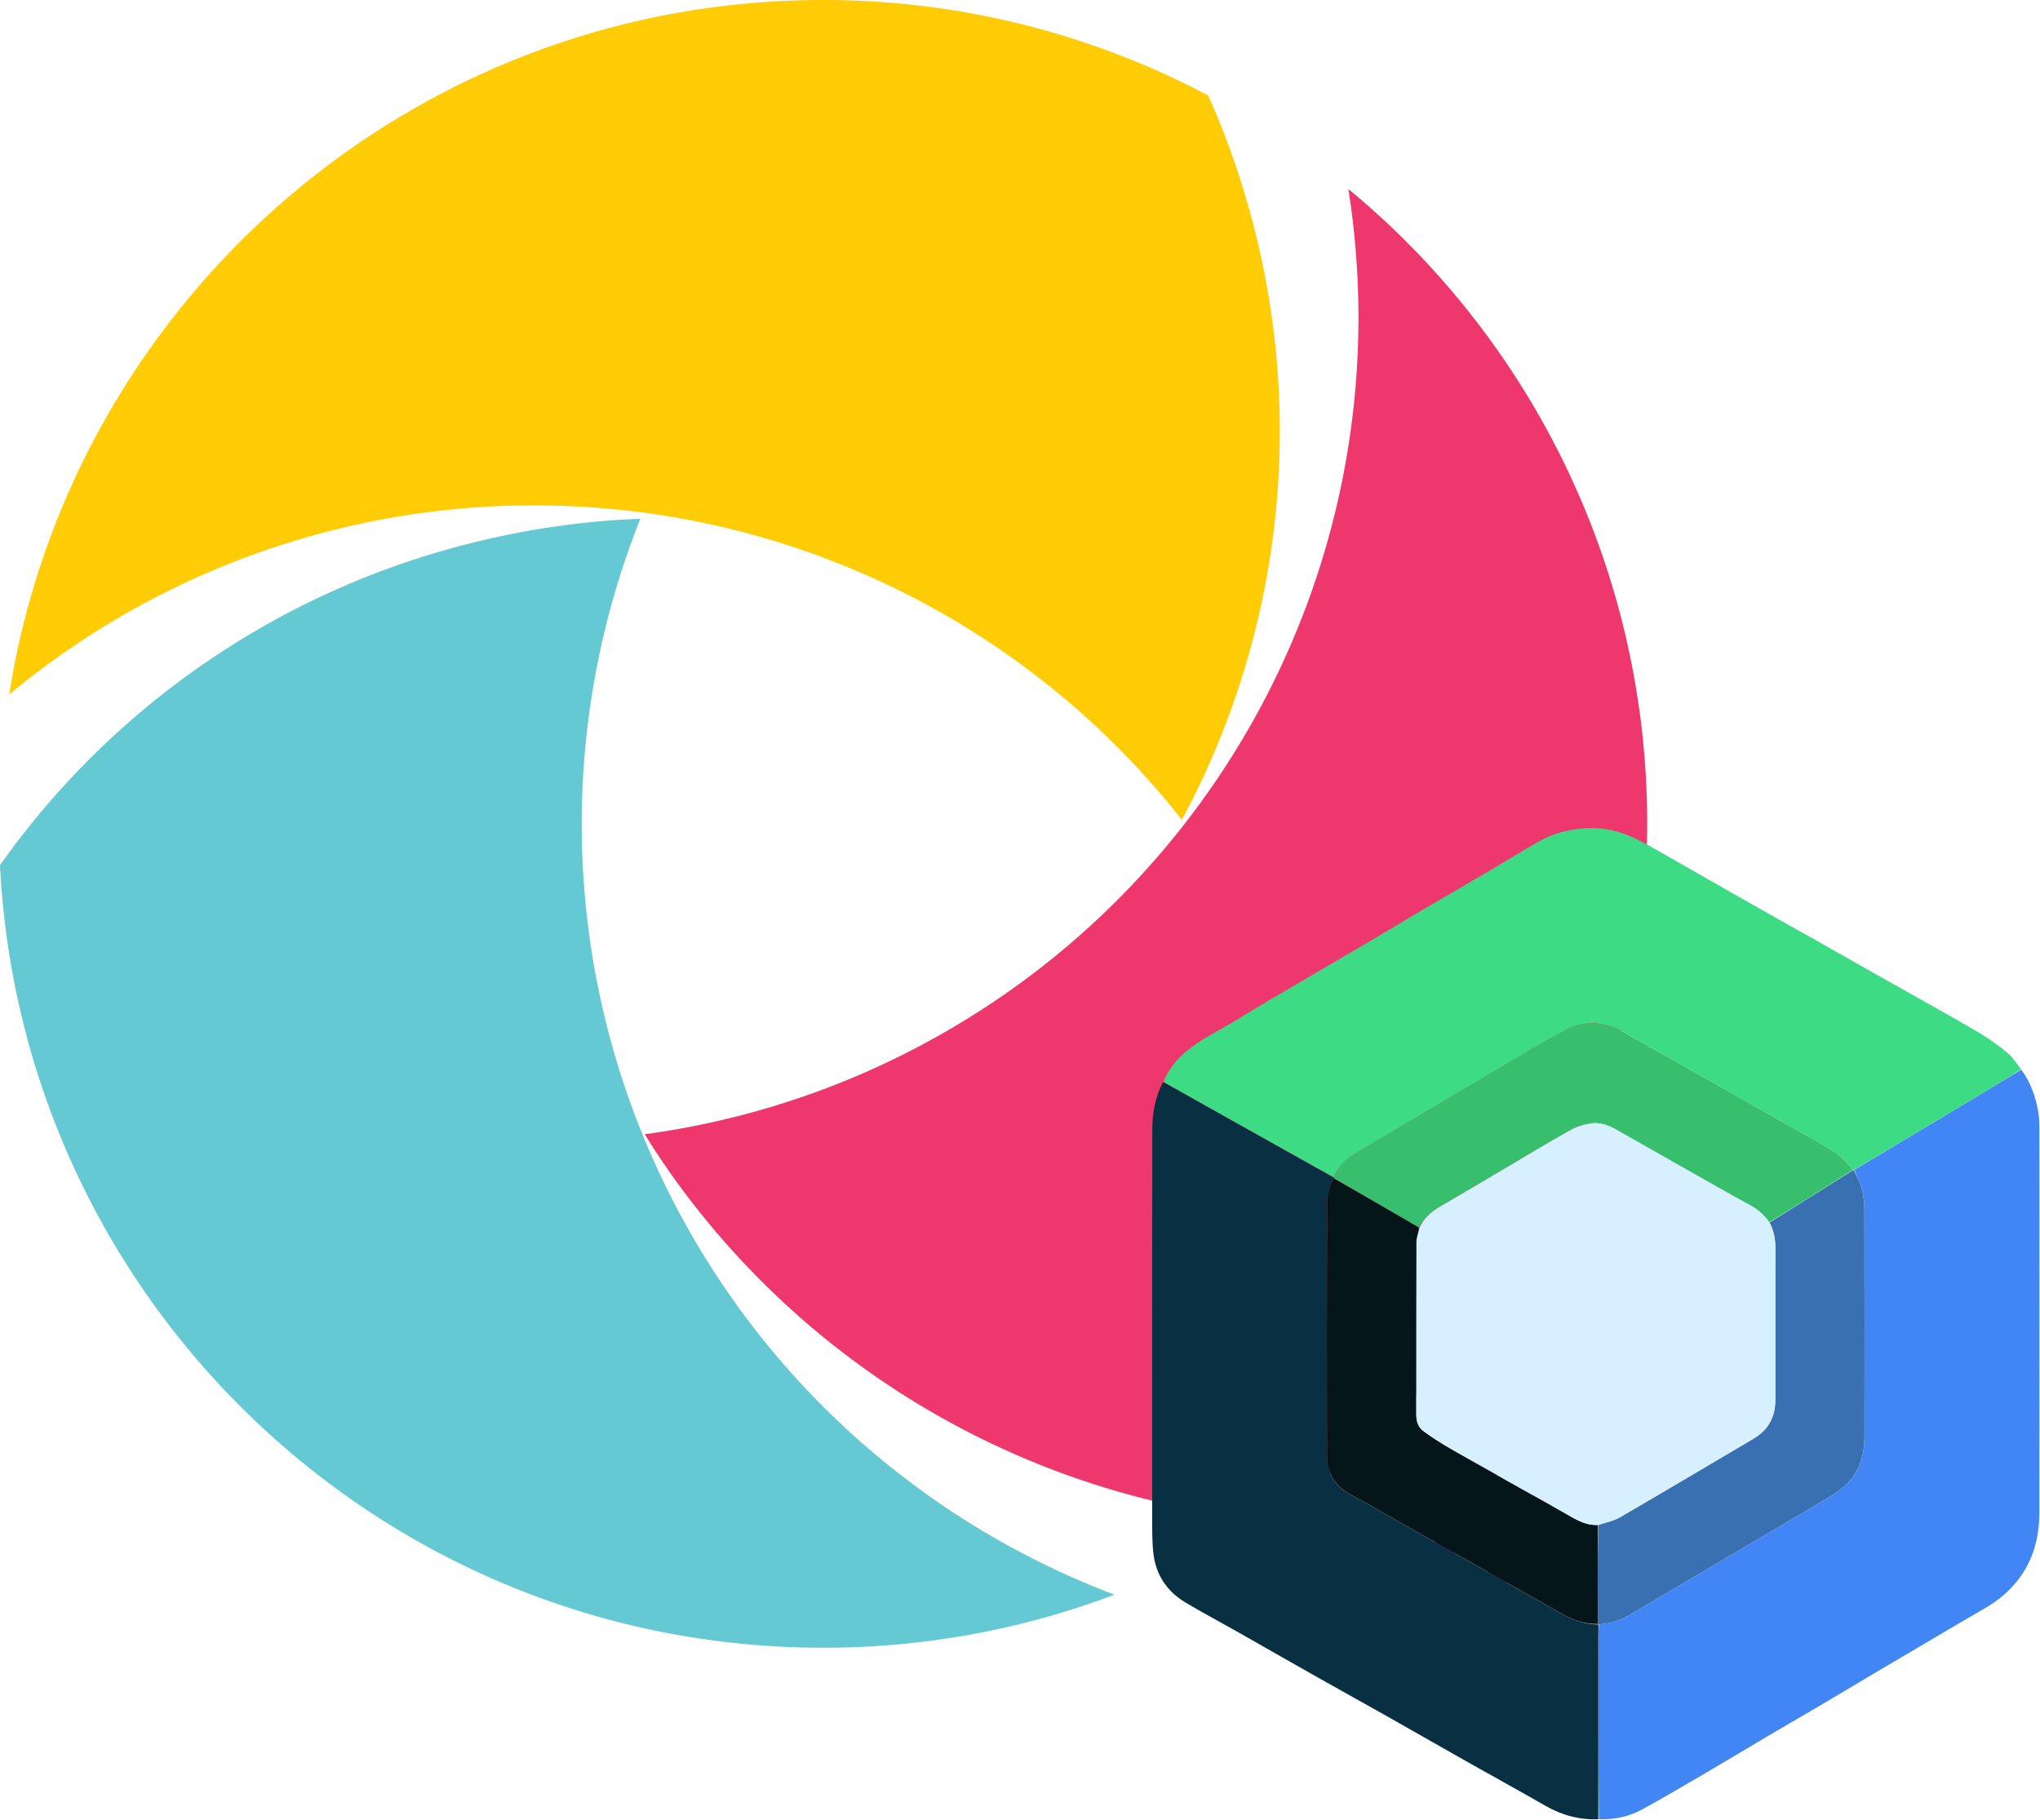 <?xml version="1.0" encoding="UTF-8"?>
<svg width="619.11" height="552.48" enable-background="new 0 0 1251 1353" version="1.1" viewBox="0 0 619.11 552.48" xml:space="preserve" xmlns="http://www.w3.org/2000/svg"><g transform="translate(-.1 4.9547e-5)" style="isolation:isolate"><path d="m368.77 228q-4.5 10.68-10 20.87a249.74 249.74 0 0 0-163.6-93.3 255.49 255.49 0 0 0-32.94-2.15 248.92 248.92 0 0 0-159.34 57.39c18.86-119.45 122.26-210.81 247.02-210.81a249.44 249.44 0 0 1 116.89 29l0.07 0.17a251.47 251.47 0 0 1 13.05 36.94 248.9 248.9 0 0 1-11.15 161.89z" fill="#ffcc06"/><path d="m338.34 484.09a249.47 249.47 0 0 1-88.43 16.11c-124.86 0-228.3-91.47-247.07-211a251.38 251.38 0 0 1-2.74-26.57l0.1-0.13a248.94 248.94 0 0 1 139.07-96.65 253.62 253.62 0 0 1 32.38-6.44q11.44-1.51 22.79-1.92a250.1 250.1 0 0 0 143.9 326.6z" fill="#65c9d3"/><path d="m500 250.11a249.5 249.5 0 0 1-90.73 192.72c-9.55 7.92-20.5 16.09-25.5 18.55a251.81 251.81 0 0 1-174.9-98q-7-9.17-13.1-19.06a250.14 250.14 0 0 0 216.6-247.85 253 253 0 0 0-3.05-39.08 249.67 249.67 0 0 1 90.68 192.72z" fill="#ee376d" style="mix-blend-mode:multiply"/><path d="m450.2 456.59a21.34 21.34 0 0 1 2.79-0.15c2.15 0 3.71 0.69 3.71 2.49 0 2.1-1.61 2.59-4.15 2.59h-2.35zm12.16 14.8a41.1 41.1 0 0 0-4.64-7.57 4.92 4.92 0 0 0 3.13-4.79c0-3.95-3-6.15-8.69-6.15a37.14 37.14 0 0 0-6.2 0.54v18h4.24v-6.55h3.62a39.16 39.16 0 0 1 3.81 6.55zm5.42-9c0 8.69-6.2 14.9-14.65 14.9s-14.5-6.3-14.5-14.9 6.06-14.84 14.5-14.84 14.65 6.01 14.65 14.8zm3.71 0c0-10.74-7.86-18.46-18.36-18.46a18.46 18.46 0 0 0 0 36.92c10.36-0.04 18.36-7.71 18.36-18.5z" fill="#ee376d"/></g><g transform="matrix(.312 0 0 .312 288.82 190.5)"><path d="m1040.4 430.12c9.009 12.32 14.05 26.276 16.52 41.179 0.858 5.179 1.073 10.514 1.075 15.777 0.056 124.66 0.106 249.32-0.01 373.98-0.023 24.968-6.373 48.209-22.495 67.778-8.278 10.048-18.345 18.353-29.762 24.945-19.422 11.213-38.692 22.689-58.021 34.063-16.248 9.562-32.509 19.102-48.727 28.714-17.336 10.275-34.593 20.683-51.949 30.923-17.496 10.322-35.11 20.443-52.603 30.771-21.556 12.726-42.975 25.687-64.575 38.338-19.354 11.334-38.704 22.696-58.38 33.451-12.777 6.983-26.847 9.904-41.985 9.47-0.506-59.511-0.48-118.54-0.44-177.56 3e-3 -3.987 0.112-7.974 0.578-11.979 10.453-0.992 20.012-3.498 28.792-8.682 37.975-22.417 75.976-44.791 113.97-67.185 25.374-14.958 50.819-29.799 76.072-44.96 7.52-4.515 15.283-9.11 21.561-15.107 13.112-12.524 17.886-28.918 17.91-46.664 0.101-73.985 0.112-147.97-0.074-221.96-0.017-6.732-1.019-13.632-2.748-20.139-1.599-6.014-4.79-11.604-7.049-17.637 39.196-23.56 78.173-46.843 117.12-70.178 15.11-9.053 30.15-18.224 45.223-27.34z" fill="#4285f4"/><path d="m1040.2 429.8c-14.874 9.431-29.914 18.601-45.024 27.654-38.946 23.335-77.923 46.618-117.34 70.156-0.451 0.234-0.892 0.172-1.048-0.102-5.925-5.968-10.944-12.828-17.617-17.116-14.385-9.243-29.619-17.166-44.507-25.627-26.596-15.115-53.165-30.278-79.796-45.331-27.068-15.3-54.19-30.503-81.302-45.724-18.529-10.402-37.828-12.049-56.611-1.944-23.264 12.517-45.858 26.29-68.629 39.712-45.111 26.59-90.179 53.255-135.18 80.023-9.418 5.601-17.297 12.85-21.48 23.498-40.142-22.358-79.956-44.606-119.73-66.919-15.375-8.625-30.668-17.398-45.998-26.104 4.652-11.005 11.528-20.31 20.573-28.183 15.928-13.864 35.21-22.36 52.893-33.397 19.343-12.073 39.15-23.405 58.802-34.978 21.765-12.817 43.617-25.487 65.372-38.321 18.94-11.173 37.757-22.557 56.703-33.719 21.476-12.653 43.068-25.109 64.55-37.753 15.868-9.34 31.449-19.182 47.516-28.16 11.581-6.471 24.182-10.004 37.538-11.655 20.08-2.481 38.831 1.363 56.555 10.188 13.845 6.893 27.125 14.929 40.607 22.544 11.924 6.735 23.766 13.614 35.667 20.388 19.119 10.883 38.241 21.761 57.392 32.588 13.91 7.864 27.886 15.609 41.801 23.464 19.728 11.137 39.417 22.345 59.142 33.488 13.913 7.86 27.879 15.624 41.783 23.499 19.144 10.843 38.432 21.449 57.3 32.755 9.48 5.68 18.575 12.194 27.059 19.272 5.059 4.221 8.596 10.266 13.016 15.805z" fill="#3ddc84"/><path d="m205.63 442.21c15.587 8.476 30.879 17.249 46.254 25.874 39.778 22.314 79.592 44.562 119.76 67.123 0.365 0.287 0.444 0.689 0.136 0.879-5.869 8.652-6.547 18.482-6.581 27.95-0.285 80.945-0.343 161.89-0.012 242.84 0.066 16.048 7.711 28.469 22.258 36.41 17.22 9.401 34.204 19.233 51.286 28.886 26.492 14.97 52.98 29.947 79.471 44.917 24.899 14.071 49.86 28.033 74.674 42.251 11.178 6.405 22.88 10.594 35.98 10.682 0.108-3e-3 0.322-0.035 0.322-0.035-0.059 3.987-0.168 7.974-0.171 11.961-0.04 59.027-0.066 118.05-0.012 177.54-18.439 0.719-35.556-3.918-51.667-13.207-24.593-14.18-49.518-27.783-74.235-41.749-26.592-15.025-53.073-30.246-79.665-45.269-22.406-12.658-44.943-25.083-67.349-37.741-26.593-15.023-53.088-30.218-79.662-45.274-16.322-9.248-32.929-18.015-49.014-27.655-18.308-10.972-29.092-27.333-31.318-48.73-0.908-8.73-1.021-17.572-1.025-26.363-0.061-128.29-0.138-256.58 0.08-384.87 0.027-15.965 2.699-31.708 10.493-46.417z" fill="#083042"/><path d="m876.9 527.78c5e-5 -4e-5 0.441 0.062 0.661 0.085 2.71 5.799 5.902 11.39 7.5 17.403 1.73 6.507 2.731 13.407 2.748 20.139 0.185 73.985 0.175 147.97 0.074 221.96-0.024 17.746-4.798 34.14-17.91 46.664-6.278 5.997-14.041 10.592-21.561 15.107-25.253 15.16-50.697 30.002-76.072 44.96-37.989 22.394-75.99 44.768-113.97 67.185-8.78 5.183-18.339 7.69-28.792 8.682-0.407 0.018-0.621 0.049-0.644-0.41-0.215-13.437-0.556-26.414-0.566-39.391-0.015-18.983 0.208-37.967 0.759-57.034 7.263-2.462 14.693-3.816 20.837-7.385 43.431-25.231 86.583-50.943 129.86-76.443 14.297-8.425 21.324-20.917 21.333-37.405 0.027-49.319-0.052-98.638 0.067-147.96 0.021-8.831-1.428-17.134-5.665-24.982 27.296-17.184 54.47-33.94 81.34-51.175z" fill="#3870b2"/><path d="m876.75 527.51c-26.867 17.269-53.889 34.265-81.395 51.155-5.123-7.498-11.584-12.777-19.234-16.874-10.403-5.572-20.69-11.366-30.959-17.182-33.099-18.747-66.167-37.549-99.249-56.327-7.163-4.066-15.089-6.874-23.066-5.96-7.35 0.843-14.994 3.275-21.463 6.883-21.445 11.961-42.418 24.768-63.571 37.251-20.604 12.159-41.147 24.422-61.839 36.429-8.984 5.213-16.764 11.406-21.373 21.046-1.158-0.66-1.986-1.213-2.845-1.712-26.554-15.445-53.111-30.884-79.667-46.324 0 0-0.08-0.402-0.102-0.605 3.818-10.935 11.697-18.184 21.115-23.785 45.006-26.768 90.073-53.433 135.18-80.023 22.771-13.422 45.364-27.195 68.629-39.712 18.783-10.105 38.082-8.458 56.611 1.944 27.112 15.221 54.234 30.424 81.302 45.724 26.631 15.053 53.2 30.216 79.796 45.331 14.888 8.461 30.122 16.384 44.507 25.627 6.673 4.288 11.693 11.148 17.617 17.116z" fill="#37bf6e"/><path d="m371.78 536.08c26.865 15.25 53.422 30.689 79.976 46.134 0.859 0.5 1.687 1.052 2.846 2.095-0.663 4.938-2.481 9.357-2.496 13.783-0.193 55.978-0.111 111.96-0.15 167.93-4e-3 6.071 1.831 11.957 6.352 15.351 9.077 6.814 18.778 12.901 28.651 18.535 35.446 20.229 71.029 40.22 106.65 60.134 10.991 6.144 21.502 13.837 35.093 13.162-0.122 18.983-0.344 37.967-0.33 56.95 0.01 12.977 0.351 25.955 0.458 39.395-13.078 0.372-24.78-3.817-35.958-10.222-24.814-14.218-49.775-28.181-74.674-42.251-26.491-14.971-52.979-29.948-79.471-44.917-17.082-9.652-34.066-19.485-51.286-28.886-14.547-7.942-22.192-20.362-22.258-36.41-0.331-80.945-0.274-161.89 0.012-242.84 0.033-9.468 0.712-19.299 6.581-27.95z" fill="#041619"/><path d="m629.13 873.13c-14.02 0.758-24.531-6.934-35.522-13.078-35.624-19.914-71.208-39.905-106.65-60.134-9.873-5.635-19.573-11.721-28.651-18.535-4.521-3.394-6.356-9.28-6.352-15.351 0.039-55.978-0.043-111.96 0.15-167.93 0.015-4.426 1.833-8.845 2.811-13.651 4.292-10.156 12.072-16.348 21.056-21.561 20.692-12.007 41.235-24.27 61.839-36.429 21.154-12.483 42.126-25.29 63.571-37.251 6.468-3.608 14.113-6.04 21.463-6.883 7.977-0.915 15.903 1.894 23.066 5.96 33.081 18.778 66.149 37.58 99.249 56.327 10.27 5.817 20.556 11.611 30.959 17.182 7.65 4.097 14.112 9.377 18.961 17.063 4.72 7.953 6.17 16.256 6.149 25.087-0.118 49.319-0.04 98.638-0.067 147.96-9e-3 16.487-7.036 28.98-21.333 37.405-43.275 25.501-86.427 51.212-129.86 76.443-6.143 3.569-13.573 4.922-20.837 7.385z" fill="#d6f0ff"/></g></svg>
